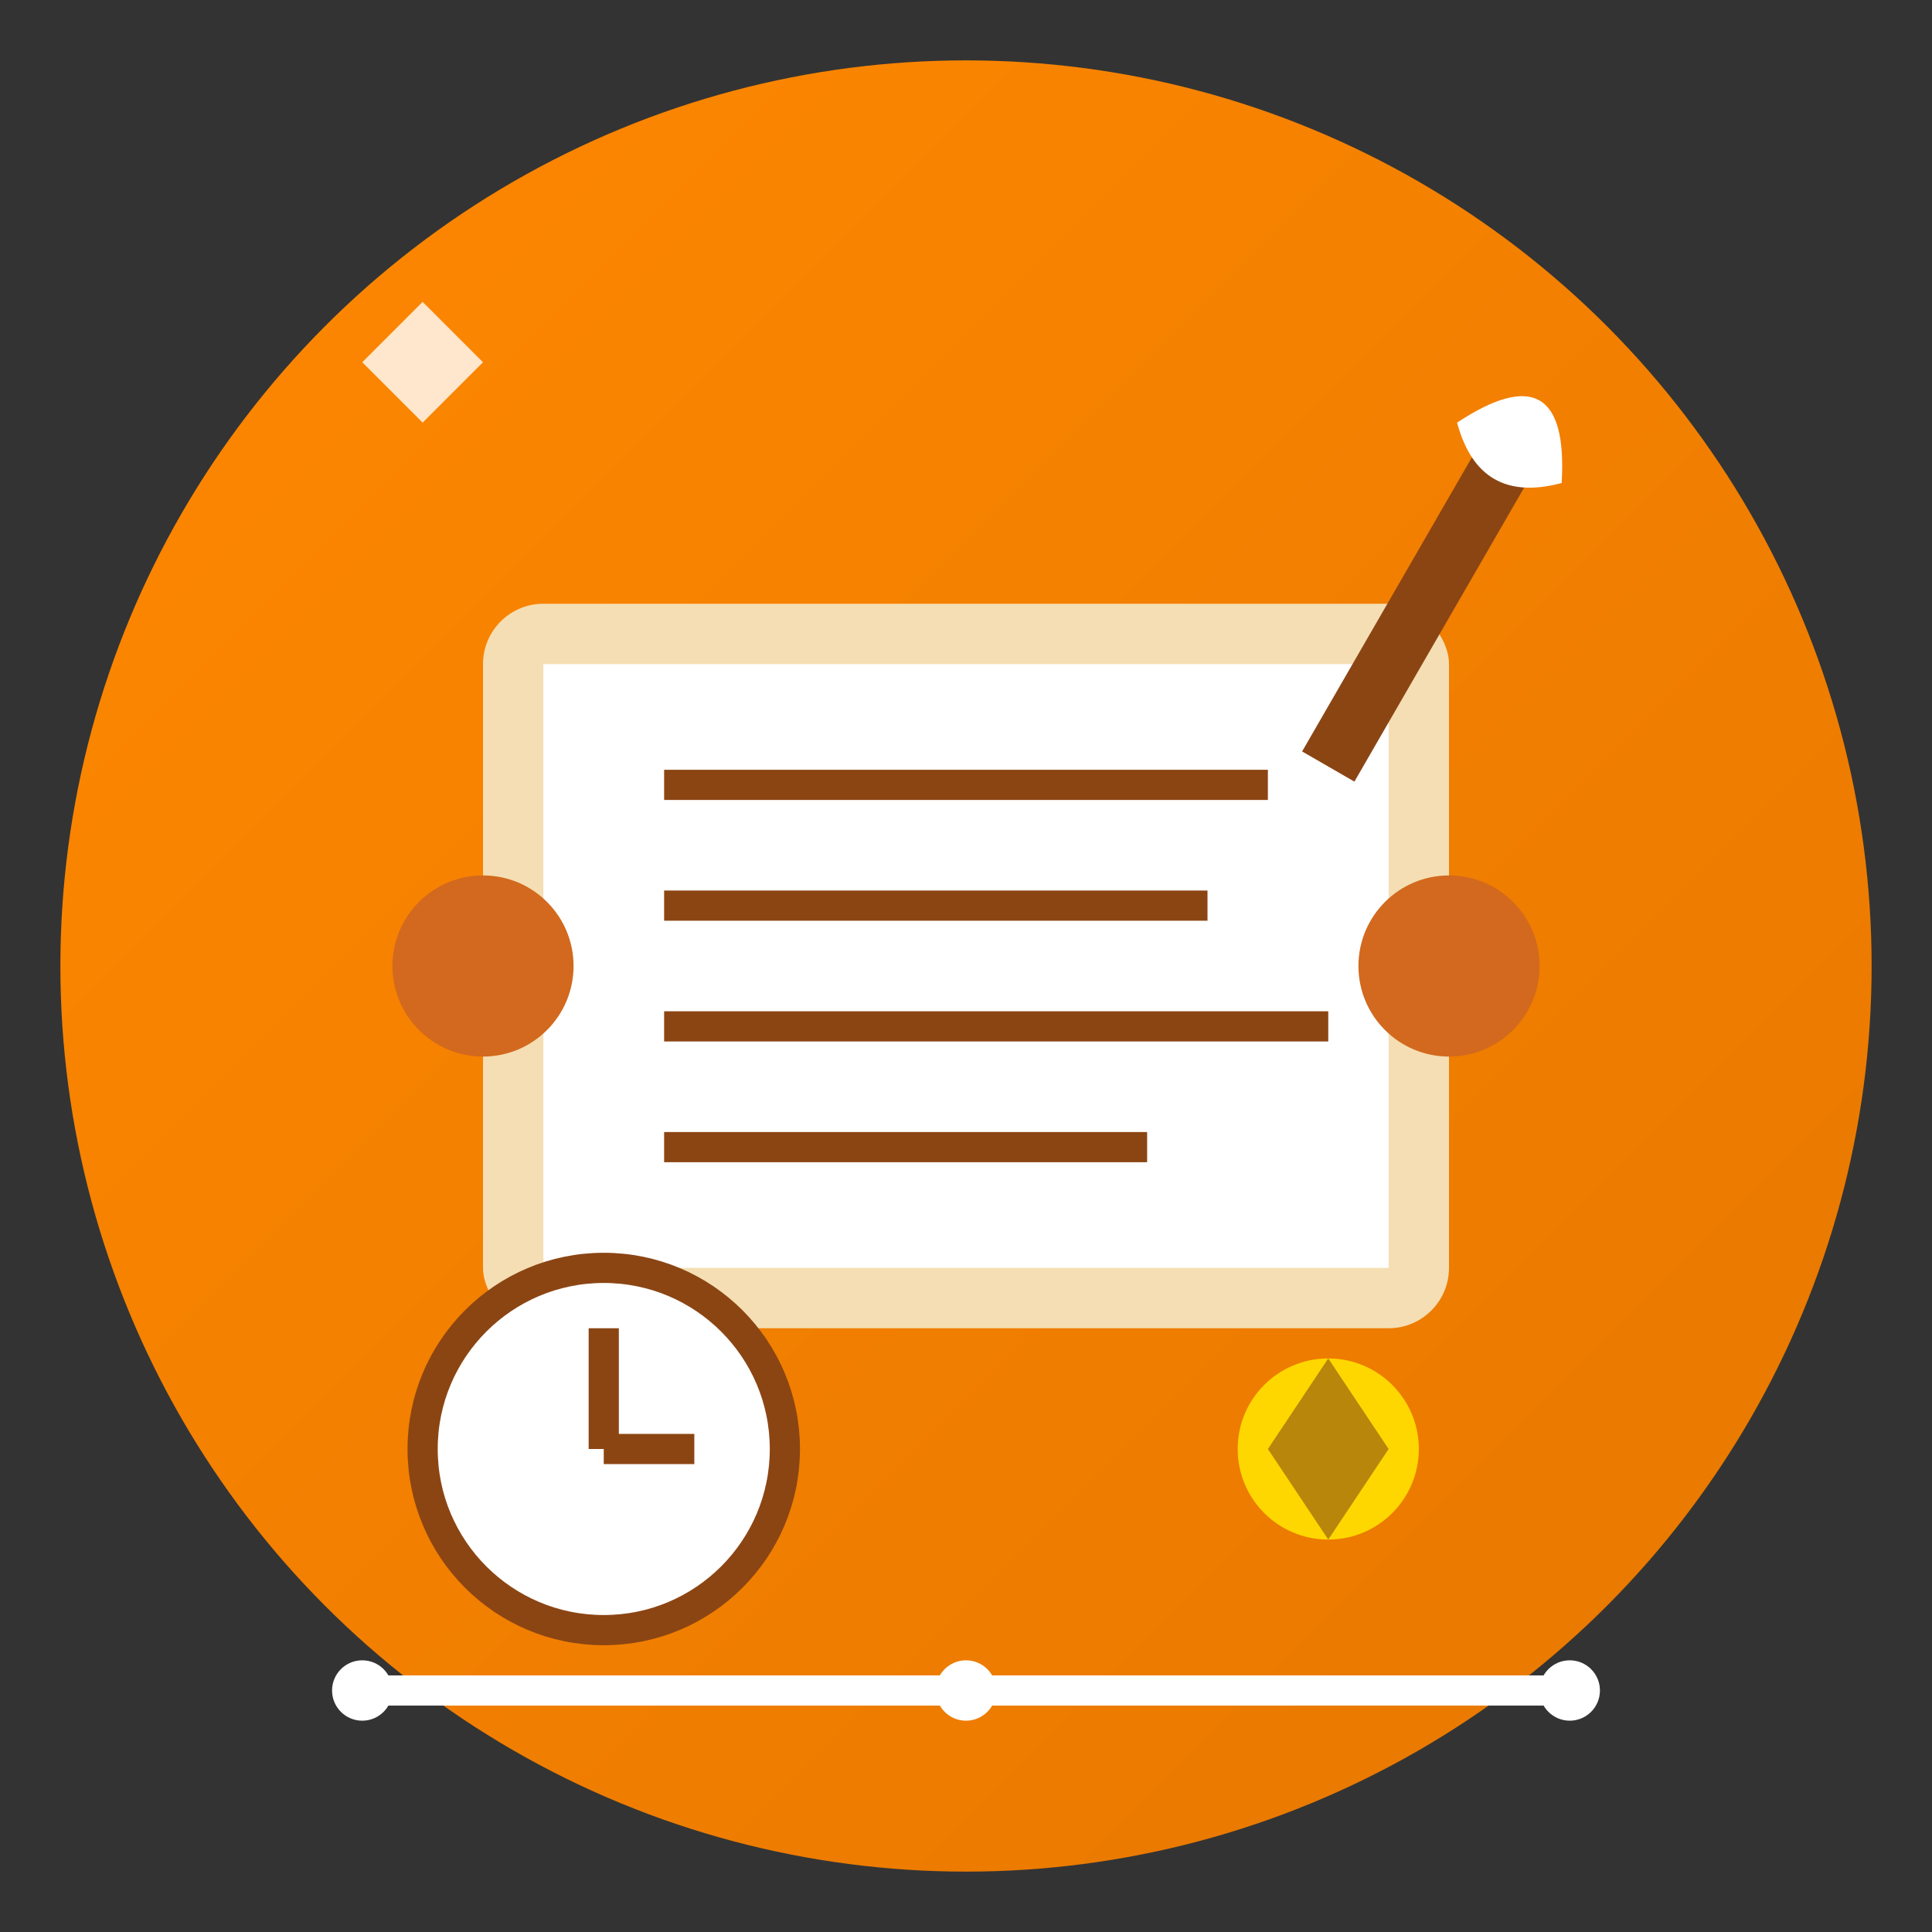 <svg width="64" height="64" viewBox="0 0 64 64" fill="none" xmlns="http://www.w3.org/2000/svg">
  <rect x="0" y="0" width="64" height="64" fill="#333333" stroke="none"/>
  <defs>
    <linearGradient id="historyGradient" x1="0%" y1="0%" x2="100%" y2="100%">
      <stop offset="0%" style="stop-color:#ff8800;stop-opacity:1" />
      <stop offset="100%" style="stop-color:#e67700;stop-opacity:1" />
    </linearGradient>
  </defs>
  
  <!-- Background circle -->
  <circle cx="32" cy="32" r="30" fill="url(#historyGradient)"/>
  
  <!-- Ancient scroll -->
  <rect x="16" y="20" width="32" height="24" rx="2" fill="#F5DEB3"/>
  <rect x="18" y="22" width="28" height="20" fill="white"/>
  
  <!-- Scroll ends -->
  <circle cx="16" cy="32" r="3" fill="#D2691E"/>
  <circle cx="48" cy="32" r="3" fill="#D2691E"/>
  
  <!-- Text lines on scroll -->
  <line x1="22" y1="26" x2="42" y2="26" stroke="#8B4513" stroke-width="1"/>
  <line x1="22" y1="30" x2="40" y2="30" stroke="#8B4513" stroke-width="1"/>
  <line x1="22" y1="34" x2="44" y2="34" stroke="#8B4513" stroke-width="1"/>
  <line x1="22" y1="38" x2="38" y2="38" stroke="#8B4513" stroke-width="1"/>
  
  <!-- Historical quill -->
  <g transform="translate(50,15) rotate(30)">
    <line x1="0" y1="0" x2="0" y2="12" stroke="#8B4513" stroke-width="2"/>
    <path d="M-2 0 Q0 -4 2 0 Q0 2 -2 0" fill="white"/>
  </g>
  
  <!-- Clock/time element -->
  <circle cx="20" cy="48" r="6" fill="white" stroke="#8B4513" stroke-width="1"/>
  <line x1="20" y1="48" x2="20" y2="44" stroke="#8B4513" stroke-width="1"/>
  <line x1="20" y1="48" x2="23" y2="48" stroke="#8B4513" stroke-width="1"/>
  
  <!-- Historical artifacts -->
  <circle cx="44" cy="48" r="3" fill="#FFD700"/>
  <polygon points="44,45 46,48 44,51 42,48" fill="#B8860B"/>
  
  <!-- Ancient Chilean symbols -->
  <g transform="translate(10,10)">
    <polygon points="2,2 4,0 6,2 4,4" fill="white" opacity="0.8"/>
  </g>
  
  <!-- Timeline dots -->
  <circle cx="12" cy="56" r="1" fill="white"/>
  <circle cx="32" cy="56" r="1" fill="white"/>
  <circle cx="52" cy="56" r="1" fill="white"/>
  <line x1="12" y1="56" x2="52" y2="56" stroke="white" stroke-width="1"/>
</svg>
